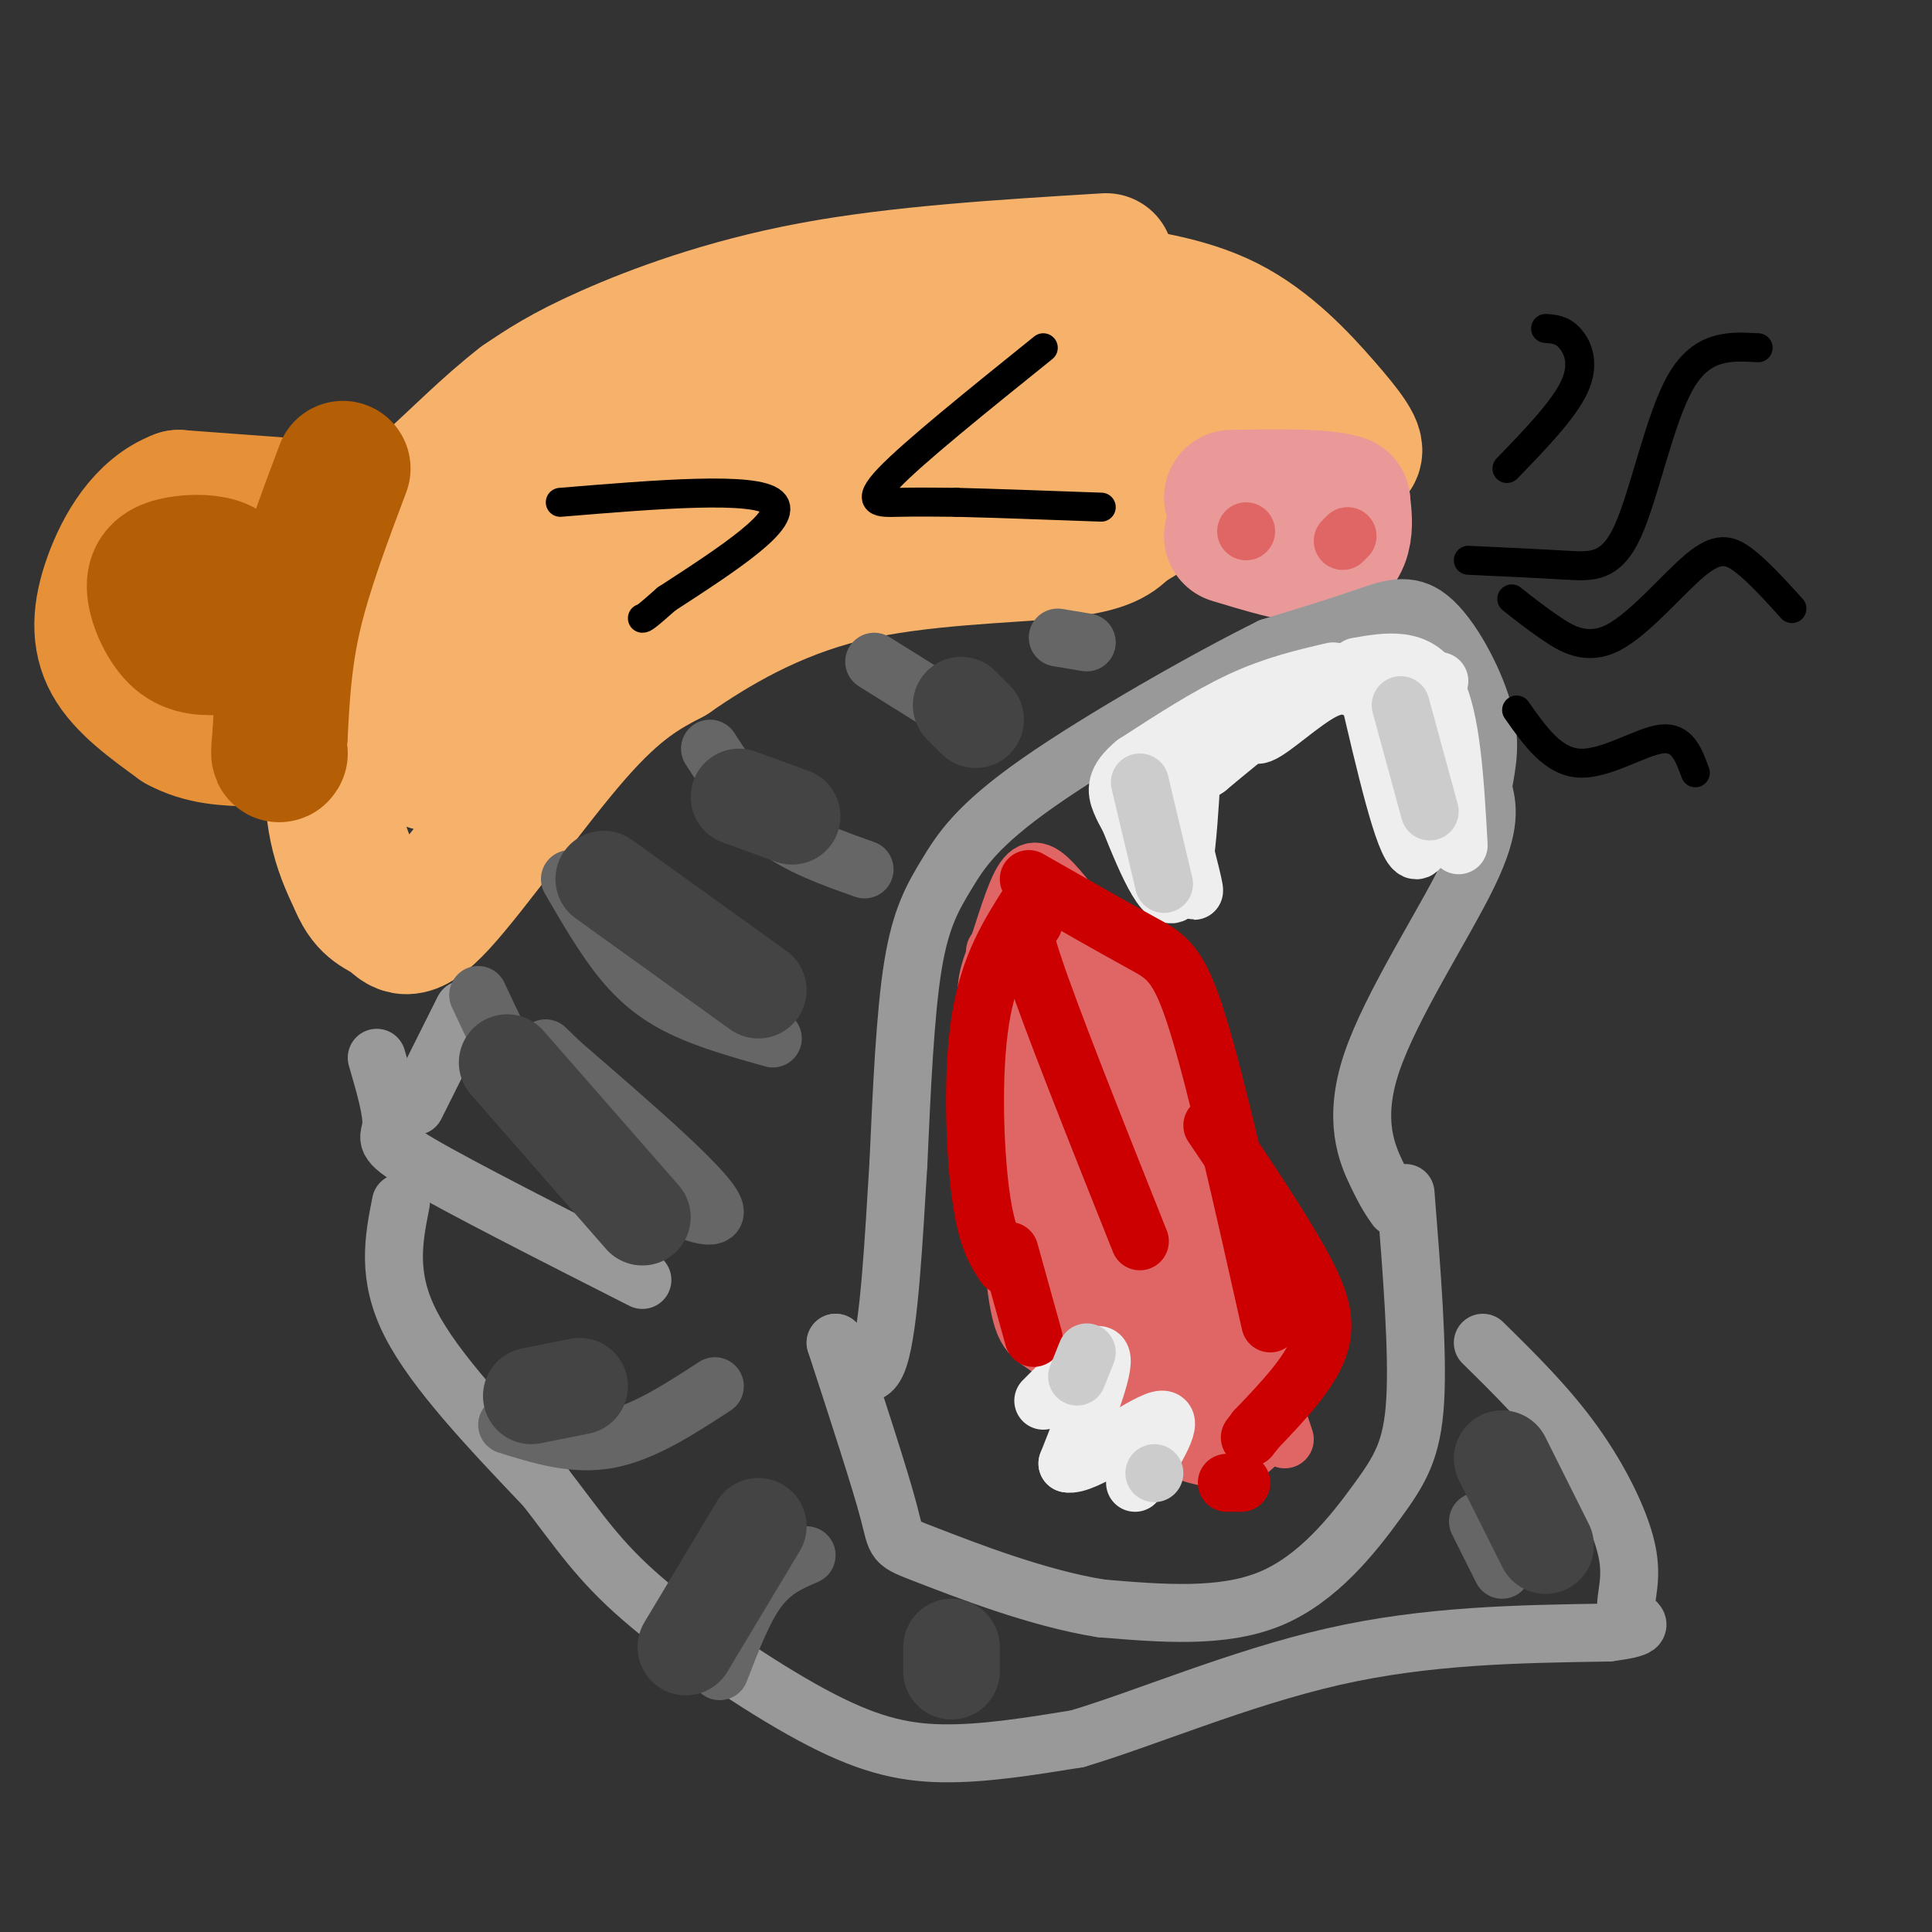 <svg viewBox='0 0 400 400' version='1.1' xmlns='http://www.w3.org/2000/svg' xmlns:xlink='http://www.w3.org/1999/xlink'><rect x="0" y="0" width="400" height="400" fill="#333333" stroke="none"/><g fill='none' stroke='#f6b26b' stroke-width='28' stroke-linecap='round' stroke-linejoin='round'><path d='M229,54c-21.489,1.311 -42.978,2.622 -61,6c-18.022,3.378 -32.578,8.822 -42,13c-9.422,4.178 -13.711,7.089 -18,10'/><path d='M108,83c-6.581,5.018 -14.032,12.561 -19,17c-4.968,4.439 -7.453,5.772 -11,16c-3.547,10.228 -8.156,29.351 -9,42c-0.844,12.649 2.078,18.825 5,25'/><path d='M74,183c2.136,5.128 4.974,5.447 7,7c2.026,1.553 3.238,4.341 10,-3c6.762,-7.341 19.075,-24.812 28,-35c8.925,-10.188 14.463,-13.094 20,-16'/><path d='M139,136c8.786,-6.083 20.750,-13.292 36,-17c15.250,-3.708 33.786,-3.917 44,-5c10.214,-1.083 12.107,-3.042 14,-5'/><path d='M233,109c8.889,-5.178 24.111,-15.622 33,-19c8.889,-3.378 11.444,0.311 14,4'/><path d='M280,94c1.655,-0.714 -1.208,-4.500 -6,-10c-4.792,-5.500 -11.512,-12.714 -20,-17c-8.488,-4.286 -18.744,-5.643 -29,-7'/><path d='M225,60c-8.079,-1.108 -13.778,-0.379 -22,0c-8.222,0.379 -18.969,0.406 -37,8c-18.031,7.594 -43.348,22.753 -57,31c-13.652,8.247 -15.639,9.582 -20,15c-4.361,5.418 -11.097,14.920 -14,22c-2.903,7.080 -1.972,11.737 1,15c2.972,3.263 7.986,5.131 13,7'/><path d='M89,158c18.137,-11.511 56.981,-43.787 79,-59c22.019,-15.213 27.215,-13.361 33,-13c5.785,0.361 12.159,-0.769 16,0c3.841,0.769 5.150,3.438 0,3c-5.150,-0.438 -16.757,-3.982 -26,-5c-9.243,-1.018 -16.121,0.491 -23,2'/><path d='M168,86c-8.736,2.172 -19.077,6.604 -31,13c-11.923,6.396 -25.427,14.758 -34,23c-8.573,8.242 -12.216,16.364 -14,21c-1.784,4.636 -1.711,5.787 13,-4c14.711,-9.787 44.060,-30.510 63,-40c18.940,-9.490 27.470,-7.745 36,-6'/><path d='M201,93c11.452,0.357 22.083,4.250 31,2c8.917,-2.250 16.119,-10.643 15,-11c-1.119,-0.357 -10.560,7.321 -20,15'/><path d='M227,99c-9.167,5.708 -22.086,12.478 -18,9c4.086,-3.478 25.177,-17.206 34,-24c8.823,-6.794 5.378,-6.656 3,-7c-2.378,-0.344 -3.689,-1.172 -5,-2'/><path d='M241,75c-6.000,1.167 -18.500,5.083 -31,9'/></g>
<g fill='none' stroke='#e69138' stroke-width='28' stroke-linecap='round' stroke-linejoin='round'><path d='M64,105c0.000,0.000 -27.000,-2.000 -27,-2'/><path d='M37,103c-7.179,2.679 -11.625,10.375 -14,17c-2.375,6.625 -2.679,12.179 0,17c2.679,4.821 8.339,8.911 14,13'/><path d='M37,150c4.833,2.667 9.917,2.833 15,3'/><path d='M56,108c0.000,0.000 -2.000,40.000 -2,40'/><path d='M57,105c-3.797,4.211 -7.595,8.421 -9,14c-1.405,5.579 -0.418,12.526 0,11c0.418,-1.526 0.266,-11.526 0,-16c-0.266,-4.474 -0.648,-3.421 -2,-2c-1.352,1.421 -3.676,3.211 -6,5'/><path d='M40,117c-1.167,4.667 -1.083,13.833 -1,23'/></g>
<g fill='none' stroke='#b45f06' stroke-width='28' stroke-linecap='round' stroke-linejoin='round'><path d='M71,97c-3.917,10.417 -7.833,20.833 -10,30c-2.167,9.167 -2.583,17.083 -3,25'/><path d='M58,152c-0.500,4.833 -0.250,4.417 0,4'/><path d='M46,134c-3.182,0.142 -6.364,0.284 -9,-2c-2.636,-2.284 -4.727,-6.994 -5,-10c-0.273,-3.006 1.273,-4.309 4,-5c2.727,-0.691 6.636,-0.769 9,0c2.364,0.769 3.182,2.384 4,4'/><path d='M49,121c1.000,0.833 1.500,0.917 2,1'/></g>
<g fill='none' stroke='#000000' stroke-width='6' stroke-linecap='round' stroke-linejoin='round'><path d='M116,104c20.167,-1.667 40.333,-3.333 44,0c3.667,3.333 -9.167,11.667 -22,20'/><path d='M138,124c-4.500,4.000 -4.750,4.000 -5,4'/><path d='M216,72c-13.467,10.844 -26.933,21.689 -32,27c-5.067,5.311 -1.733,5.089 2,5c3.733,-0.089 7.867,-0.044 12,0'/><path d='M198,104c7.000,0.167 18.500,0.583 30,1'/></g>
<g fill='none' stroke='#ea9999' stroke-width='28' stroke-linecap='round' stroke-linejoin='round'><path d='M255,111c6.511,1.978 13.022,3.956 17,4c3.978,0.044 5.422,-1.844 6,-4c0.578,-2.156 0.289,-4.578 0,-7'/><path d='M278,104c-3.833,-1.333 -13.417,-1.167 -23,-1'/></g>
<g fill='none' stroke='#e06666' stroke-width='12' stroke-linecap='round' stroke-linejoin='round'><path d='M258,110c0.000,0.000 0.000,0.000 0,0'/><path d='M278,112c0.000,0.000 1.000,-1.000 1,-1'/></g>
<g fill='none' stroke='#999999' stroke-width='12' stroke-linecap='round' stroke-linejoin='round'><path d='M78,219c1.622,5.556 3.244,11.111 3,14c-0.244,2.889 -2.356,3.111 6,8c8.356,4.889 27.178,14.444 46,24'/><path d='M83,249c-1.500,7.583 -3.000,15.167 2,25c5.000,9.833 16.500,21.917 28,34'/><path d='M113,308c7.081,9.152 10.785,15.030 20,23c9.215,7.970 23.943,18.030 35,24c11.057,5.970 18.445,7.848 27,8c8.555,0.152 18.278,-1.424 28,-3'/><path d='M223,360c13.600,-4.022 33.600,-12.578 53,-17c19.400,-4.422 38.200,-4.711 57,-5'/><path d='M333,338c9.609,-1.252 5.132,-1.882 4,-4c-1.132,-2.118 1.080,-5.724 0,-12c-1.080,-6.276 -5.451,-15.222 -11,-23c-5.549,-7.778 -12.274,-14.389 -19,-21'/><path d='M291,247c1.304,16.381 2.607,32.762 2,43c-0.607,10.238 -3.125,14.333 -8,21c-4.875,6.667 -12.107,15.905 -22,20c-9.893,4.095 -22.446,3.048 -35,2'/><path d='M228,333c-13.214,-2.060 -28.750,-8.208 -36,-11c-7.250,-2.792 -6.214,-2.226 -8,-9c-1.786,-6.774 -6.393,-20.887 -11,-35'/><path d='M289,250c-1.000,-1.411 -2.000,-2.821 -4,-7c-2.000,-4.179 -5.000,-11.125 -1,-23c4.000,-11.875 15.000,-28.679 20,-39c5.000,-10.321 4.000,-14.161 3,-18'/><path d='M307,163c0.968,-5.276 1.888,-9.466 0,-16c-1.888,-6.534 -6.585,-15.413 -11,-19c-4.415,-3.587 -8.547,-1.882 -14,0c-5.453,1.882 -12.226,3.941 -19,6'/><path d='M263,134c-12.761,6.290 -35.163,19.016 -48,28c-12.837,8.984 -16.110,14.226 -19,19c-2.890,4.774 -5.397,9.078 -7,19c-1.603,9.922 -2.301,25.461 -3,41'/><path d='M186,241c-0.956,15.400 -1.844,33.400 -4,40c-2.156,6.600 -5.578,1.800 -9,-3'/><path d='M86,229c0.000,0.000 10.000,-20.000 10,-20'/></g>
<g fill='none' stroke='#666666' stroke-width='12' stroke-linecap='round' stroke-linejoin='round'><path d='M99,206c5.044,10.844 10.089,21.689 21,31c10.911,9.311 27.689,17.089 28,14c0.311,-3.089 -15.844,-17.044 -32,-31'/><path d='M116,220c-5.333,-5.167 -2.667,-2.583 0,0'/><path d='M118,182c3.600,6.200 7.200,12.400 11,17c3.800,4.600 7.800,7.600 13,10c5.200,2.400 11.600,4.200 18,6'/><path d='M147,155c3.833,5.917 7.667,11.833 13,16c5.333,4.167 12.167,6.583 19,9'/><path d='M181,137c0.000,0.000 16.000,10.000 16,10'/><path d='M219,132c0.000,0.000 6.000,1.000 6,1'/><path d='M105,295c6.917,2.167 13.833,4.333 21,3c7.167,-1.333 14.583,-6.167 22,-11'/><path d='M167,322c-3.500,1.500 -7.000,3.000 -10,7c-3.000,4.000 -5.500,10.500 -8,17'/><path d='M200,340c0.000,0.000 0.000,4.000 0,4'/><path d='M306,315c0.000,0.000 5.000,10.000 5,10'/></g>
<g fill='none' stroke='#e06666' stroke-width='12' stroke-linecap='round' stroke-linejoin='round'><path d='M206,197c1.311,26.422 2.622,52.844 4,66c1.378,13.156 2.822,13.044 7,16c4.178,2.956 11.089,8.978 18,15'/><path d='M235,294c4.871,3.795 8.048,5.782 12,7c3.952,1.218 8.678,1.667 12,-1c3.322,-2.667 5.241,-8.449 8,-12c2.759,-3.551 6.360,-4.872 1,-18c-5.360,-13.128 -19.680,-38.064 -34,-63'/><path d='M234,207c-8.310,-14.619 -12.085,-19.668 -15,-23c-2.915,-3.332 -4.972,-4.948 -7,-2c-2.028,2.948 -4.028,10.460 -6,16c-1.972,5.540 -3.915,9.107 4,28c7.915,18.893 25.690,53.112 33,66c7.310,12.888 4.155,4.444 1,-4'/><path d='M244,288c0.490,-2.539 1.214,-6.887 -3,-24c-4.214,-17.113 -13.366,-46.990 -18,-62c-4.634,-15.010 -4.749,-15.152 -6,-9c-1.251,6.152 -3.639,18.599 -3,29c0.639,10.401 4.305,18.757 8,26c3.695,7.243 7.418,13.373 12,20c4.582,6.627 10.023,13.751 8,4c-2.023,-9.751 -11.512,-36.375 -21,-63'/><path d='M221,209c-4.987,-14.699 -6.953,-19.946 -2,-4c4.953,15.946 16.826,53.085 22,68c5.174,14.915 3.649,7.607 4,6c0.351,-1.607 2.579,2.487 3,-3c0.421,-5.487 -0.963,-20.554 -5,-35c-4.037,-14.446 -10.725,-28.270 -8,-23c2.725,5.270 14.862,29.635 27,54'/><path d='M262,272c6.403,11.285 8.911,12.499 4,4c-4.911,-8.499 -17.241,-26.710 -25,-35c-7.759,-8.290 -10.948,-6.657 -15,-5c-4.052,1.657 -8.967,3.339 -12,6c-3.033,2.661 -4.184,6.301 -2,14c2.184,7.699 7.703,19.457 13,27c5.297,7.543 10.370,10.869 14,11c3.630,0.131 5.815,-2.935 8,-6'/><path d='M247,288c0.791,-4.160 -1.232,-11.559 -4,-18c-2.768,-6.441 -6.280,-11.922 -10,-17c-3.720,-5.078 -7.647,-9.753 -10,-12c-2.353,-2.247 -3.132,-2.067 -4,-2c-0.868,0.067 -1.824,0.021 -2,3c-0.176,2.979 0.427,8.984 3,16c2.573,7.016 7.116,15.043 14,23c6.884,7.957 16.110,15.845 19,11c2.890,-4.845 -0.555,-22.422 -4,-40'/><path d='M249,252c2.167,1.000 9.583,23.500 17,46'/></g>
<g fill='none' stroke='#eeeeee' stroke-width='12' stroke-linecap='round' stroke-linejoin='round'><path d='M232,165c4.250,10.833 8.500,21.667 11,20c2.500,-1.667 3.250,-15.833 4,-30'/><path d='M247,155c0.667,-5.000 0.333,-2.500 0,0'/><path d='M283,142c3.833,16.500 7.667,33.000 10,34c2.333,1.000 3.167,-13.500 4,-28'/><path d='M261,145c-1.244,3.978 -2.489,7.956 0,7c2.489,-0.956 8.711,-6.844 13,-9c4.289,-2.156 6.644,-0.578 9,1'/><path d='M261,147c-6.113,3.179 -12.226,6.357 -16,8c-3.774,1.643 -5.208,1.750 -4,8c1.208,6.250 5.060,18.643 6,21c0.940,2.357 -1.030,-5.321 -3,-13'/><path d='M244,171c-0.467,-4.244 -0.133,-8.356 1,-11c1.133,-2.644 3.067,-3.822 5,-5'/><path d='M282,140c2.067,-0.533 4.133,-1.067 7,-1c2.867,0.067 6.533,0.733 8,6c1.467,5.267 0.733,15.133 0,25'/><path d='M276,139c-6.083,1.417 -12.167,2.833 -19,6c-6.833,3.167 -14.417,8.083 -22,13'/><path d='M235,158c-4.267,3.489 -3.933,5.711 -3,8c0.933,2.289 2.467,4.644 4,7'/><path d='M281,138c6.250,-1.083 12.500,-2.167 16,4c3.500,6.167 4.250,19.583 5,33'/><path d='M298,141c-7.000,-1.500 -14.000,-3.000 -22,0c-8.000,3.000 -17.000,10.500 -26,18'/><path d='M250,159c-4.667,3.167 -3.333,2.083 -2,1'/><path d='M216,290c5.583,-5.583 11.167,-11.167 12,-9c0.833,2.167 -3.083,12.083 -7,22'/><path d='M221,303c3.356,0.844 15.244,-8.044 19,-9c3.756,-0.956 -0.622,6.022 -5,13'/></g>
<g fill='none' stroke='#cc0000' stroke-width='12' stroke-linecap='round' stroke-linejoin='round'><path d='M216,187c0.000,0.000 0.000,0.000 0,0'/><path d='M214,191c-1.833,-1.000 -3.667,-2.000 0,9c3.667,11.000 12.833,34.000 22,57'/><path d='M213,187c-4.111,6.467 -8.222,12.933 -10,24c-1.778,11.067 -1.222,26.733 0,36c1.222,9.267 3.111,12.133 5,15'/><path d='M213,182c8.711,4.978 17.422,9.956 23,13c5.578,3.044 8.022,4.156 12,17c3.978,12.844 9.489,37.422 15,62'/><path d='M251,233c6.867,10.200 13.733,20.400 18,28c4.267,7.600 5.933,12.600 4,18c-1.933,5.400 -7.467,11.200 -13,17'/><path d='M260,296c-2.167,2.833 -1.083,1.417 0,0'/><path d='M209,259c0.000,0.000 5.000,18.000 5,18'/><path d='M254,307c0.000,0.000 3.000,0.000 3,0'/></g>
<g fill='none' stroke='#cccccc' stroke-width='12' stroke-linecap='round' stroke-linejoin='round'><path d='M236,162c0.000,0.000 5.000,21.000 5,21'/><path d='M290,146c0.000,0.000 6.000,22.000 6,22'/><path d='M225,280c0.000,0.000 -2.000,5.000 -2,5'/><path d='M239,305c0.000,0.000 0.000,0.000 0,0'/></g>
<g fill='none' stroke='#000000' stroke-width='6' stroke-linecap='round' stroke-linejoin='round'><path d='M304,116c7.214,0.333 14.429,0.667 20,1c5.571,0.333 9.500,0.667 13,-7c3.500,-7.667 6.571,-23.333 11,-31c4.429,-7.667 10.214,-7.333 16,-7'/><path d='M313,124c2.360,1.879 4.721,3.758 8,6c3.279,2.242 7.477,4.848 13,2c5.523,-2.848 12.372,-11.152 17,-15c4.628,-3.848 7.037,-3.242 10,-1c2.963,2.242 6.482,6.121 10,10'/><path d='M314,147c3.756,5.356 7.511,10.711 13,11c5.489,0.289 12.711,-4.489 17,-5c4.289,-0.511 5.644,3.244 7,7'/><path d='M312,97c5.911,-6.111 11.822,-12.222 14,-17c2.178,-4.778 0.622,-8.222 -1,-10c-1.622,-1.778 -3.311,-1.889 -5,-2'/></g>
<g fill='none' stroke='#444444' stroke-width='20' stroke-linecap='round' stroke-linejoin='round'><path d='M105,220c0.000,0.000 28.000,32.000 28,32'/><path d='M125,182c0.000,0.000 32.000,23.000 32,23'/><path d='M153,165c0.000,0.000 11.000,4.000 11,4'/><path d='M199,146c0.000,0.000 3.000,3.000 3,3'/><path d='M110,289c0.000,0.000 10.000,-2.000 10,-2'/><path d='M157,316c0.000,0.000 -15.000,25.000 -15,25'/><path d='M197,341c0.000,0.000 0.000,5.000 0,5'/><path d='M311,302c0.000,0.000 9.000,18.000 9,18'/></g>
</svg>